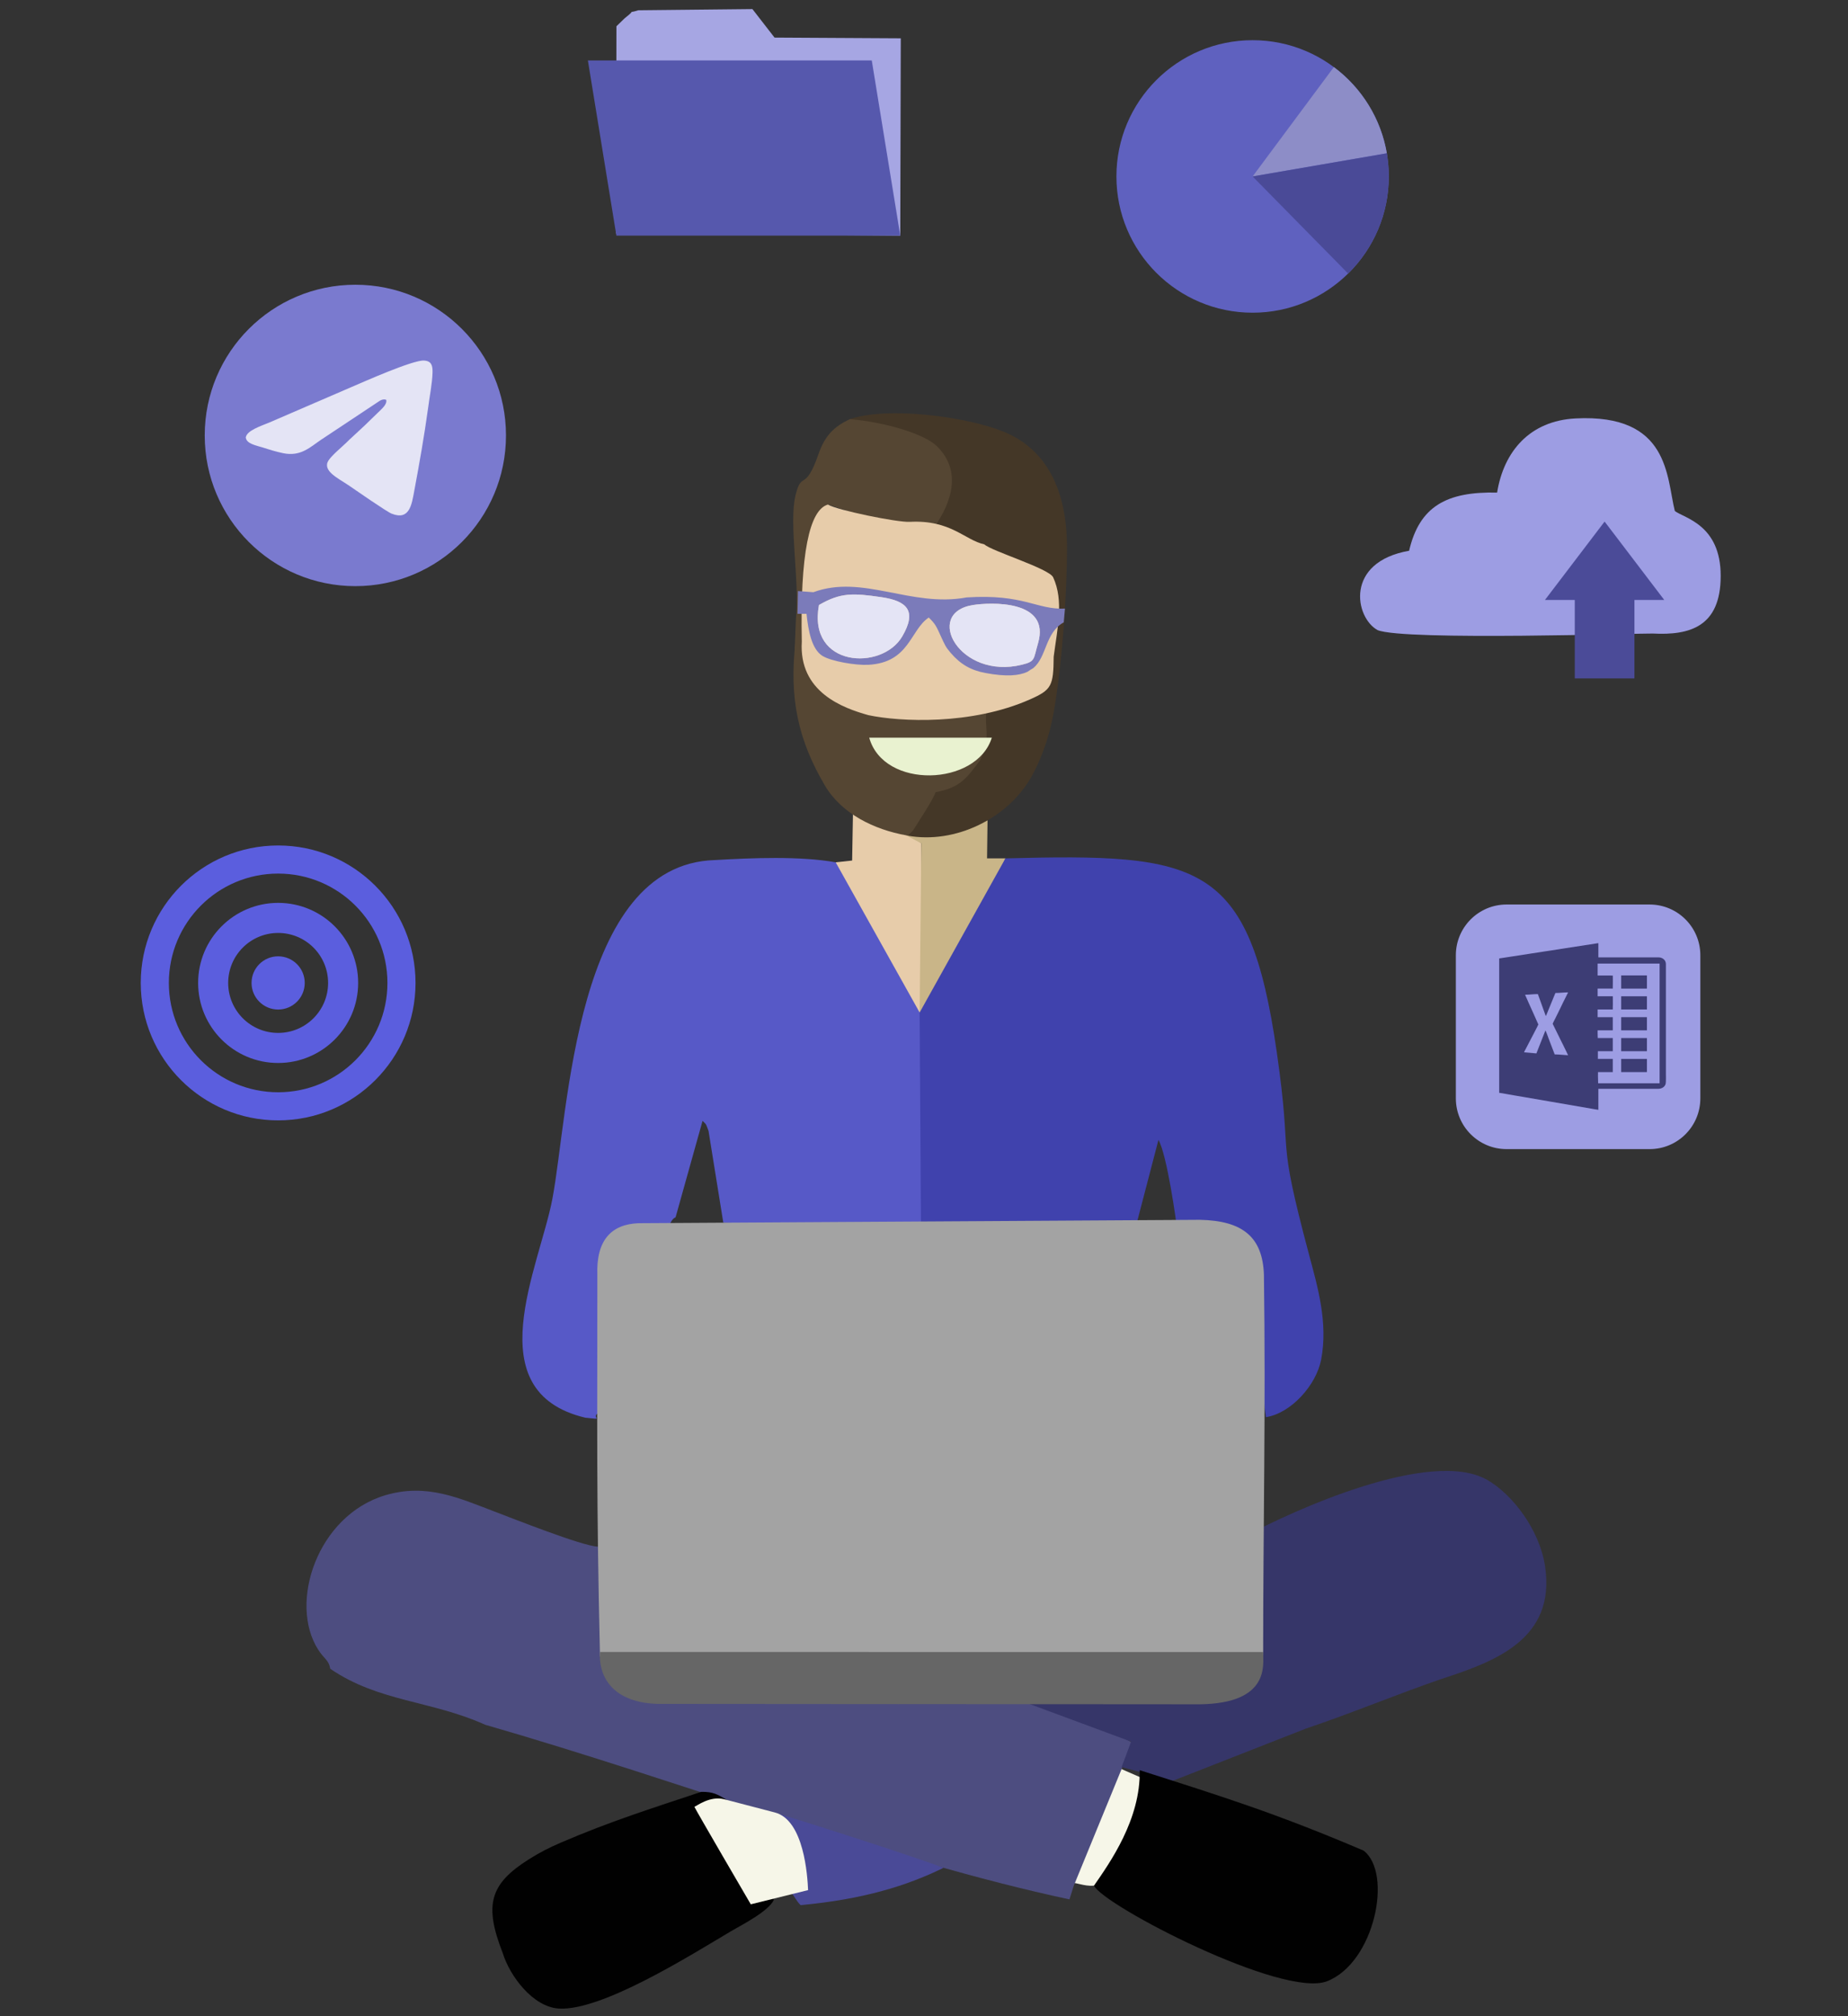 <?xml version="1.0" encoding="UTF-8"?> <svg xmlns="http://www.w3.org/2000/svg" xmlns:xlink="http://www.w3.org/1999/xlink" xmlns:xodm="http://www.corel.com/coreldraw/odm/2003" xml:space="preserve" width="210mm" height="229mm" version="1.1" style="shape-rendering:geometricPrecision; text-rendering:geometricPrecision; image-rendering:optimizeQuality; fill-rule:evenodd; clip-rule:evenodd" viewBox="0 0 21000 22900"><rect x="0" y="0" width="21000" height="22900" fill="#333333" stroke="none"/> <defs> <style type="text/css"> .fil10 {fill:#010101} .fil8 {fill:#363669} .fil25 {fill:#3D3D75} .fil6 {fill:#4042AD} .fil9 {fill:#443727} .fil12 {fill:#4A4A97} .fil5 {fill:#4D4D80} .fil11 {fill:#554633} .fil19 {fill:#5658AD} .fil7 {fill:#5759C7} .fil21 {fill:#5B5EDE} .fil17 {fill:#5F61BF} .fil15 {fill:#666666} .fil23 {fill:#7A7ACF} .fil16 {fill:#7B7BBA} .fil18 {fill:#8D8DC7} .fil3 {fill:#9D9DE3} .fil14 {fill:#A3A3A3} .fil2 {fill:#A6A6E3} .fil22 {fill:#ABD5F6} .fil1 {fill:#C9B588} .fil24 {fill:#E4E4F5} .fil0 {fill:#E7CCAA} .fil13 {fill:#E9F2D0} .fil4 {fill:#F6F6E8} .fil20 {fill:#4B4B98;fill-rule:nonzero} </style> </defs> <g id="Слой_x0020_1">  <path class="fil0" d="M9496.33 9794.41c-201.72,306.69 40.04,648.07 199.65,928.45 101.35,178.05 531.65,703.29 585.38,891.24l209.23 174.63 -20.85 -2209.42 -189.89 -161.1c-232.62,-41.47 -398.86,-261.97 -584.4,-332.08l-12.18 688.14 -186.94 20.14z"></path> <path class="fil1" d="M10308.66 9454.58l-12.27 33.08 173.35 91.65 -19.37 1920.93c43.86,-53.57 184.34,264.13 244.48,178.18 225.34,-322.02 553.26,-1534.51 730.36,-1928.69l-208.83 -0.26 6.7 -517.6c-333.78,119.43 -519.46,294.18 -914.42,222.71z"></path> <path class="fil2" d="M7004.92 298.19l-3.47 2352.61 3228.84 25.32 5.77 -2241.07 -1434.47 -8.15 -251.38 -323.86 -1297.53 13.69c-147.11,46.91 0.07,-29.26 -152.46,89.28 -1.86,1.44 -87.9,85.82 -95.3,92.18z"></path> <path class="fil3" d="M18780.93 7195.89c422.48,22.25 771.29,-77.17 772.4,-653.19 1.11,-584.91 -416.35,-657.68 -521.15,-738.4 -96.08,-382.46 -57.67,-1106.43 -1127.61,-1051.61 -520.69,26.67 -816.57,374.78 -891.94,842.15 -574.67,-12.54 -882.69,156.46 -1000.06,660.97 -734.99,127.76 -616.43,761.28 -357.32,901.46 300.11,122.79 3040.12,34.11 3125.68,38.62z"></path> <path class="fil4" d="M12116.86 21382.4c115.34,-8.94 190.1,45.94 314.99,35.3 303.72,8.78 358.43,93.24 621.5,94.51 936.28,-1294.02 134.83,-865 267.66,-1166.63l-656.57 -286.52c-175.65,437.72 -423.79,889.73 -547.58,1323.34z"></path> <path class="fil5" d="M3752.86 18954.5c550.97,377.09 1150.55,360.36 1760.32,635.76 2258.65,650.8 4555.2,1538.06 6639.5,1983.63l49.18 -155.07 663.93 -1618.97c-56.46,-90.04 -1499.3,-560.64 -1719.29,-645.24l-4357.54 -1588.07c-171.74,-5.74 -959.9,-318.59 -1171.23,-398.57 -395.39,-149.65 -767.27,-324.06 -1237.45,-185.03 -773.29,228.67 -1104.46,1223.56 -764.38,1754.8 68.83,107.51 120.89,117.11 136.96,216.76z"></path> <path class="fil6" d="M10442.93 11510.16l-43.95 2374.85c672.08,182.6 1791.67,27.67 2513.4,27.45l251.96 -965.52c95.34,169.74 200.32,892.69 223.65,1110.82 124.89,106.19 -102.18,489.11 101.62,493.39 488.98,10.21 389.05,-29.03 727.46,300.68l168.46 1244.75c284.34,-43.78 571.69,-362.34 627.61,-654.23 80.38,-419.45 -41.42,-830.3 -135.03,-1181.6 -390.1,-1463.87 -179.87,-998.98 -370.1,-2315.33 -312.55,-2162.76 -873.71,-2254.12 -3082.8,-2195.69l-974.84 1750.51 -7.44 9.92z"></path> <path class="fil7" d="M6651.92 16102.95c229.18,23.91 69.96,9.15 136.76,-47.68l161.18 -879.67c200.56,-154.44 131.81,-185.76 329.6,-261.26 209.07,-79.8 228.39,-1026.36 397.67,-1088.1l306.45 -1095.14c42.63,44.96 32.49,17.34 67.89,114l168.01 1042.63c394.42,28.22 1913.35,56.84 2245.7,-13.59l-14.81 -2373.9 -954.04 -1705.83c-402.53,-72.38 -952.11,-50.3 -1376.21,-25.33 -1588.12,49 -1657.26,2867.88 -1842.6,3846.09 -147.54,778.69 -866.69,2192.68 374.4,2487.78z"></path> <path class="fil8" d="M14167.65 17439.59l-2277.37 1370.2 -898.42 282.68 1861.9 689.83 -108.36 288.91 580.64 156.04 1515.4 -593.94c518.97,-174.29 1041.8,-393.11 1540.57,-563.84 607.96,-197.64 1299.54,-451.98 1175.45,-1279.25 -62.84,-418.88 -374.96,-820.21 -657.98,-981.39 -642.7,-366.02 -2219.1,355.27 -2731.83,630.76z"></path> <path class="fil9" d="M9656.53 4760.72c195.38,91.34 -138.64,479.05 133.01,502.62 -6.31,264.5 791.93,598.04 814.67,741.78 -246.06,-4.95 -167.06,-115.24 -253.25,34.99l269.12 81.4c307.69,74.51 685.12,145.07 957.02,295.01 64.81,35.73 147.34,96.43 180.2,122.71 271.21,258.6 293.34,1239.38 -52.17,1404.56 -664.34,294.47 -1297.85,144.14 -1836.34,179.33l-147.3 29.26 -38.25 174.94c74.13,82.61 6.6,78.31 80.49,-29.19l12.01 -125.28 1393.32 81.56c-43.96,315.33 -256.95,429.97 -552.15,509.12 -69.3,51.6 78.03,81.26 -209.82,81.86 50.73,155.17 28.88,459.71 -40.46,569.56 -3.76,5.96 -18.43,25.23 -21.85,29.85l-31.16 46.99c540.93,97.88 1138.6,-193.97 1406.7,-668.5 117.02,-207.15 206.18,-466.32 253.19,-730.07 93.84,-526.65 153.05,-1349.42 151.52,-1880.98 -1.88,-652.65 -237.55,-1113.07 -720.22,-1309.22 -411.97,-167.42 -1305.97,-291.67 -1748.28,-142.3z"></path> <path class="fil10" d="M12431.85 21417.7c105.38,224.21 2143.9,1282.58 2648.44,1085.91 538.84,-209.99 750.31,-1227 414.88,-1483.89 -999.97,-425.85 -1589.07,-608.6 -2544.15,-913.38 12.44,558.12 -339.73,1051.88 -519.17,1311.36z"></path> <path class="fil10" d="M5712.23 22181.64c78.87,258.96 341.22,613.58 637.36,632.16 487.88,30.63 1501.93,-608.34 1950.99,-874.63 118.64,-70.34 435.03,-228.94 494.13,-361.9 -141.23,-228.55 -115.12,-146.05 -379.42,-252.67 -141.74,-144.99 -188.48,-233.17 -174.59,-520.1 89.62,-173.26 81.96,-194.22 14.41,-363.11 -100.55,-59.52 -150.81,-91.33 -286.52,-88.95 -565.66,188.37 -1039.45,337.39 -1591.44,575 -138.31,59.54 -240.47,111.01 -368.76,192.08 -442.74,279.75 -509.44,516.58 -296.16,1062.12z"></path> <path class="fil11" d="M9044.37 7032.34l-13.91 345.37 79.49 14.98 9.23 -387.91c105.52,-583.77 -62.67,-753.28 289.11,-1274.08l942.67 309.41c86.19,-150.23 7.19,-39.94 253.25,-34.99 214.6,-298.3 327.19,-655.64 42.9,-936.7 -149.28,-145.94 -606.69,-275.9 -990.58,-307.7 -181.08,87.14 -282.11,185.63 -356.59,399.75 -152.62,438.77 -189.51,176.09 -260.22,466.28 -77.97,319.91 50.68,981.24 4.65,1405.59z"></path> <path class="fil11" d="M10296.39 9487.66l17.23 4.13 46.46 -43.27c3.42,-4.62 15.61,-16.44 19.37,-22.4 67.15,-106.37 226.4,-347.52 252.36,-428.6 285.07,-49.45 360.36,-170.46 505.87,-363.31 123.15,-229.49 49.71,-377.14 70.37,-542.15 -15.03,-9.61 -1370.32,12.37 -1387.07,3.78 -315.12,-161.68 -746.99,-249.83 -707.12,-867.6l-74.46 62.71c-73.93,645.26 32.66,1118.17 333.89,1630.45 189.66,322.51 563.29,502.12 923.1,566.26z"></path> <path class="fil12" d="M9002.98 21513.11c25.48,27.11 45.56,76.87 94.4,125.99 706.79,-64.88 1203.62,-217.45 1624.62,-423.75 -301.16,-115.18 -1451.47,-487.31 -1859.55,-609.18 -133.59,323.68 11.36,1.51 -278.07,-57.14 70.7,282.77 409.56,754.14 418.6,964.08z"></path> <path class="fil0" d="M9868.79 8123.12c360.98,76.3 1172,115.14 1836.34,-179.33 245.46,-108.8 265.71,-153.31 268.64,-485.85 42.38,-322.5 116.78,-633.86 -6.07,-900.59 -46.14,-100.18 -702.98,-298.47 -781.22,-373.87 -225.4,-49.75 -380.88,-280.96 -849.26,-256.18 -141.29,7.48 -828.14,-133.54 -928.93,-196.6 -211.47,60.99 -317.61,562.13 -296.84,1556.26 -36.17,574.68 468.63,755.64 757.34,836.16z"></path> <path class="fil13" d="M11270.72 8378.46l-1393.32 0c163.5,589.8 1222.94,552.85 1393.32,0z"></path> <path class="fil4" d="M8531.62 21629.89l651.21 -161.36c-6.84,-158.78 -45.27,-795.11 -377.54,-881.83l-574.98 -150.06c-161.9,-42.26 -311.33,75.63 -339.48,85.7 12.41,31.05 633.3,1095.44 640.79,1107.55z"></path> <path class="fil14" d="M7259.2 13893.54c-315.16,10.73 -485.2,196.7 -471.23,585.89 0.64,1742.14 -12.56,2507.67 30.16,4334.61l7535.83 -6.31c-0.2,-1493.41 30.7,-2773.32 8.82,-4328.28 -14.62,-426.86 -238.48,-614.26 -727.46,-624.48l-3149.39 19.05 -3226.73 19.52z"></path> <path class="fil15" d="M7469.66 19353.55c-571.47,-19.83 -668.89,-379.29 -651.53,-589.64l7535.83 0.76c-0.16,142.87 79.86,581.99 -718.64,593.37l-3149.39 -2.27 -3016.27 -2.22z"></path> <path class="fil16" d="M11058.77 6871.71c193.14,-29.94 883.89,-63.74 736.8,434.99 -53.42,181.14 -26.42,204.53 -182.35,243.18 -706.28,175.07 -1126.66,-589.5 -554.45,-678.17zm-1752.27 0.27c246.76,-143.49 388.99,-135.37 706.62,-89.43 296.38,42.89 409.05,156.27 239.43,446.41 -230.36,394.05 -1077.66,353.37 -946.05,-356.98zm1679.13 -86.38c-635.54,117.63 -1178.36,-266.03 -1743.11,-58.99l-175.09 -13.18 -4.97 258.61 102.5 0.02c19.71,187.73 57.61,400.49 180.04,477.1 100.79,63.06 380.19,109.49 521.48,102.01 468.39,-24.78 474.1,-392.59 687.36,-537.12 78.24,75.4 87.49,103.69 133.63,203.87 49.14,106.7 57.11,129.61 113.88,195.71 115.47,134.44 232.59,199.76 396.85,230.5 235.55,44.1 381.66,31.19 477.57,-13.69 21.5,-14.76 44.07,-29.53 66.81,-42.32 154.59,-129.22 133.44,-402.09 345.37,-519.17 4.9,-51.74 9.55,-103.91 13.91,-156.23 -320.1,15.01 -464.71,-168.49 -1116.23,-127.12z"></path> <circle class="fil17" cx="14234.13" cy="2004.17" r="1547.57"></circle> <path class="fil18" d="M15157.31 761.99l-923.18 1242.18 1525.32 -262.99c-68.41,-399.55 -289.98,-746.81 -602.14,-979.19z"></path> <path class="fil12" d="M14234.13 2004.17l1085.51 1103.02c285.22,-280.72 462.06,-671.22 462.06,-1103.02 0,-89.65 -7.62,-177.52 -22.25,-262.99l-1525.32 262.99z"></path> <polygon class="fil19" points="10230.29,2676.12 7004.35,2676.12 6680.55,686.63 9906.5,686.63 "></polygon> <path class="fil20" d="M17895.01 7705.65l0 -890.81 -339.05 0 678.14 -890.79 678.13 890.79 -339.06 0 0 890.81 -678.16 0zm0 -445.42m-169.53 -445.39m169.55 -445.39m678.14 0m169.53 445.39m-169.53 445.39m-339.07 445.42z"></path> <circle class="fil21" cx="3160.71" cy="11164.44" r="302.18"></circle> <path class="fil21" d="M3160.71 11732.17c-313.55,0 -567.73,-254.18 -567.73,-567.73 0,-313.55 254.18,-567.73 567.73,-567.73 313.55,0 567.73,254.18 567.73,567.73 0,313.55 -254.18,567.73 -567.73,567.73zm909.26 -567.73c0,-502.17 -407.09,-909.26 -909.26,-909.26 -502.17,0 -909.26,407.09 -909.26,909.26 0,502.17 407.09,909.26 909.26,909.26 502.17,0 909.26,-407.09 909.26,-909.26z"></path> <path class="fil21" d="M3160.71 12406.35c-685.88,0 -1241.91,-556.03 -1241.91,-1241.91 0,-685.89 556.03,-1241.91 1241.91,-1241.91 685.89,0 1241.91,556.02 1241.91,1241.91 0,685.88 -556.02,1241.91 -1241.91,1241.91zm1561.26 -1241.91c0,-862.26 -699,-1561.26 -1561.26,-1561.26 -862.26,0 -1561.26,699 -1561.26,1561.26 0,862.26 699,1561.26 1561.26,1561.26 862.26,0 1561.26,-699 1561.26,-1561.26z"></path> <path class="fil22" d="M2959.01 4633.71l2159.78 0.66 -0.56 624.21 -2161.37 -1.24 2.15 -623.63zm-5.76 -6.27c-7.89,40.69 -6.84,609.11 1.62,639.01l2166.31 -1.79c9.09,-32.2 9.44,-592.95 1.33,-639.31l-2169.26 2.09z"></path> <circle class="fil23" cx="4038.1" cy="4945.9" r="1711.73"></circle> <path class="fil24" d="M2792.61 4969.07c8.87,71.91 115.34,89.11 189.35,112.87 75.05,24.06 155.41,49.1 236.49,65.75 199.88,41.08 307.48,-70.71 429.5,-152.39l633.25 -420.22c31.18,-20.49 62.8,-48.56 106.9,-34.34 14.95,51.82 -51.32,103.95 -101.44,153.88 -48.11,47.9 -88.26,83.66 -139.6,135.35l-139.1 129.33c-27.5,24.01 -40.8,37.55 -68.83,65.33 -44.26,43.89 -165.43,143.52 -205.26,204.2 -77.13,117.5 108.69,203.28 222.69,280.4 79.11,53.5 434.6,301.48 493.61,324.98 205.06,81.65 228.41,-103.88 257.8,-260.87 57.66,-307.86 114.07,-627.47 156.36,-935.99 15.97,-126.93 47.16,-278.97 50.89,-404.94 2.43,-81.76 -12.87,-132.51 -97.42,-137.2 -127.5,-7.06 -688.49,243.5 -818.49,298.68l-937.44 404.65c-97.79,41.16 -256.27,89.9 -269.26,170.53z"></path> <path class="fil3" d="M17120.02 10273.83l1625.78 0c318.18,-0.01 576.23,258.03 576.23,576.22l0 1625.79c0,318.18 -258.05,576.22 -576.23,576.22l-1625.78 0.01c-318.19,-0.01 -576.23,-258.05 -576.23,-576.24l0 -1625.77c0,-318.2 258.04,-576.24 576.23,-576.24l0 0.01z"></path> <path class="fil25" d="M17675.3 11278.7c49.05,0 94.9,-6.93 144.17,-6.93 -7.84,14.84 -14.91,29.84 -22.64,45.3 -16.12,32.24 -54.89,108.68 -65.68,133.95l-54.92 111.42c-4.03,8.05 -32.63,62.63 -32.11,66.54l109.74 222.73c7.26,14.52 15.95,29.67 22.06,44.49 5.73,13.87 42.11,83.31 43.55,89.52l-76.24 -5.55c-25.81,-1.28 -50.28,-4.15 -76.24,-4.15l-65.32 -170.36c-3.34,-9.25 -35.25,-97.85 -40.04,-101.36l-96.25 244.78c-2.18,5.45 -4.08,11.14 -6.33,15.84l-140.02 -12.47c2.23,-9.57 15.27,-30.54 20.33,-40.67l40.66 -78.55c15.15,-30.31 101.2,-192.25 101.2,-196.85 0,-1.72 -33.71,-76.22 -37.45,-84.55l-37.81 -84.19c-18.41,-42.77 -48.79,-105.32 -65.94,-147.54 -2.85,-7 -7.87,-14.14 -8.52,-21.98 48.44,0 94.26,-6.93 142.79,-6.93 2.28,0 6.1,12.28 7.11,15.07l84.38 234.46c4.13,-3.02 26.05,-59.97 28.12,-64.77l54.07 -131.69c4.69,-11.76 8.91,-21.89 13.65,-33.48 3.93,-9.6 8.91,-23.04 13.68,-32.08zm479.66 -334.09l704.24 0 0 1359.96 -698.69 0 -0.76 -37.84c-1.96,-19.81 -0.63,-66.58 -0.63,-89.71l167.74 0 0 -149.71 -169.13 0 0 -87.34 169.13 0 0 -149.72 -170.51 0 -0.71 -21.16c-1.3,-18.51 -0.68,-46.16 -0.68,-66.17l171.9 0 0 -149.72 -171.9 0 0 -87.34 171.9 0c1.76,-8.26 0.7,-115.71 0.7,-132.04 0,-10.24 1.93,-17.68 -3.47,-17.68l-169.13 0 0 -87.33 171.9 0c1.54,-7.24 0.57,-147.18 0.55,-147.2 -2.33,-2.72 -172.34,-1.14 -172.45,-1.14l0 -135.86zm-1118.74 -58.22l0 1526.31c8.04,0 59.69,9.36 70.35,11.44 65.39,12.8 143.16,24.09 211.65,36.49 93.01,16.86 187.45,31.5 281.42,48.52l491.93 84.77c12.73,2.22 63.1,11.47 71.71,11.47l0 -238.44 679.28 0c38.54,0 73.28,-17.97 85.1,-54.91 5.16,-16.15 2.93,-107.96 2.93,-126.35l0.01 -1221.32c0,-19.43 1.77,-38.16 -17.12,-61.56 -12.34,-15.3 -37.82,-28.9 -65.37,-28.9l-684.83 0 0 -160.81c-11.42,0 -24.23,2.96 -35.44,4.77l-386.79 59.59c-68.09,10.44 -144.01,23.69 -211.23,32.76l-140.5 21.7c-69.39,11.53 -141.48,21.1 -211.29,32.69 -22.68,3.77 -47.25,7.64 -70.87,10.92l-70.94 10.86z"></path> <polygon class="fil25" points="18422.52,11228.81 18715.03,11228.81 18715.03,11079.08 18422.52,11079.08 "></polygon> <polygon class="fil25" points="18422.52,11465.86 18715.03,11465.86 18715.03,11316.14 18422.52,11316.14 "></polygon> <polygon class="fil25" points="18422.52,11702.92 18715.03,11702.92 18715.03,11553.2 18422.52,11553.2 "></polygon> <polygon class="fil25" points="18422.52,11939.97 18715.03,11939.97 18715.03,11790.25 18422.52,11790.25 "></polygon> <polygon class="fil25" points="18422.52,12177.02 18715.03,12177.02 18715.03,12027.31 18422.52,12027.31 "></polygon> <path class="fil24" d="M9306.5 6871.98c-131.61,710.35 715.69,751.03 946.05,356.98 169.62,-290.14 56.95,-403.52 -239.43,-446.41 -317.63,-45.94 -459.86,-54.06 -706.62,89.43z"></path> <path class="fil24" d="M11058.77 6871.71c-572.21,88.67 -151.83,853.24 554.45,678.17 155.93,-38.65 128.93,-62.04 182.35,-243.18 147.09,-498.73 -543.66,-464.93 -736.8,-434.99z"></path> </g> </svg> 